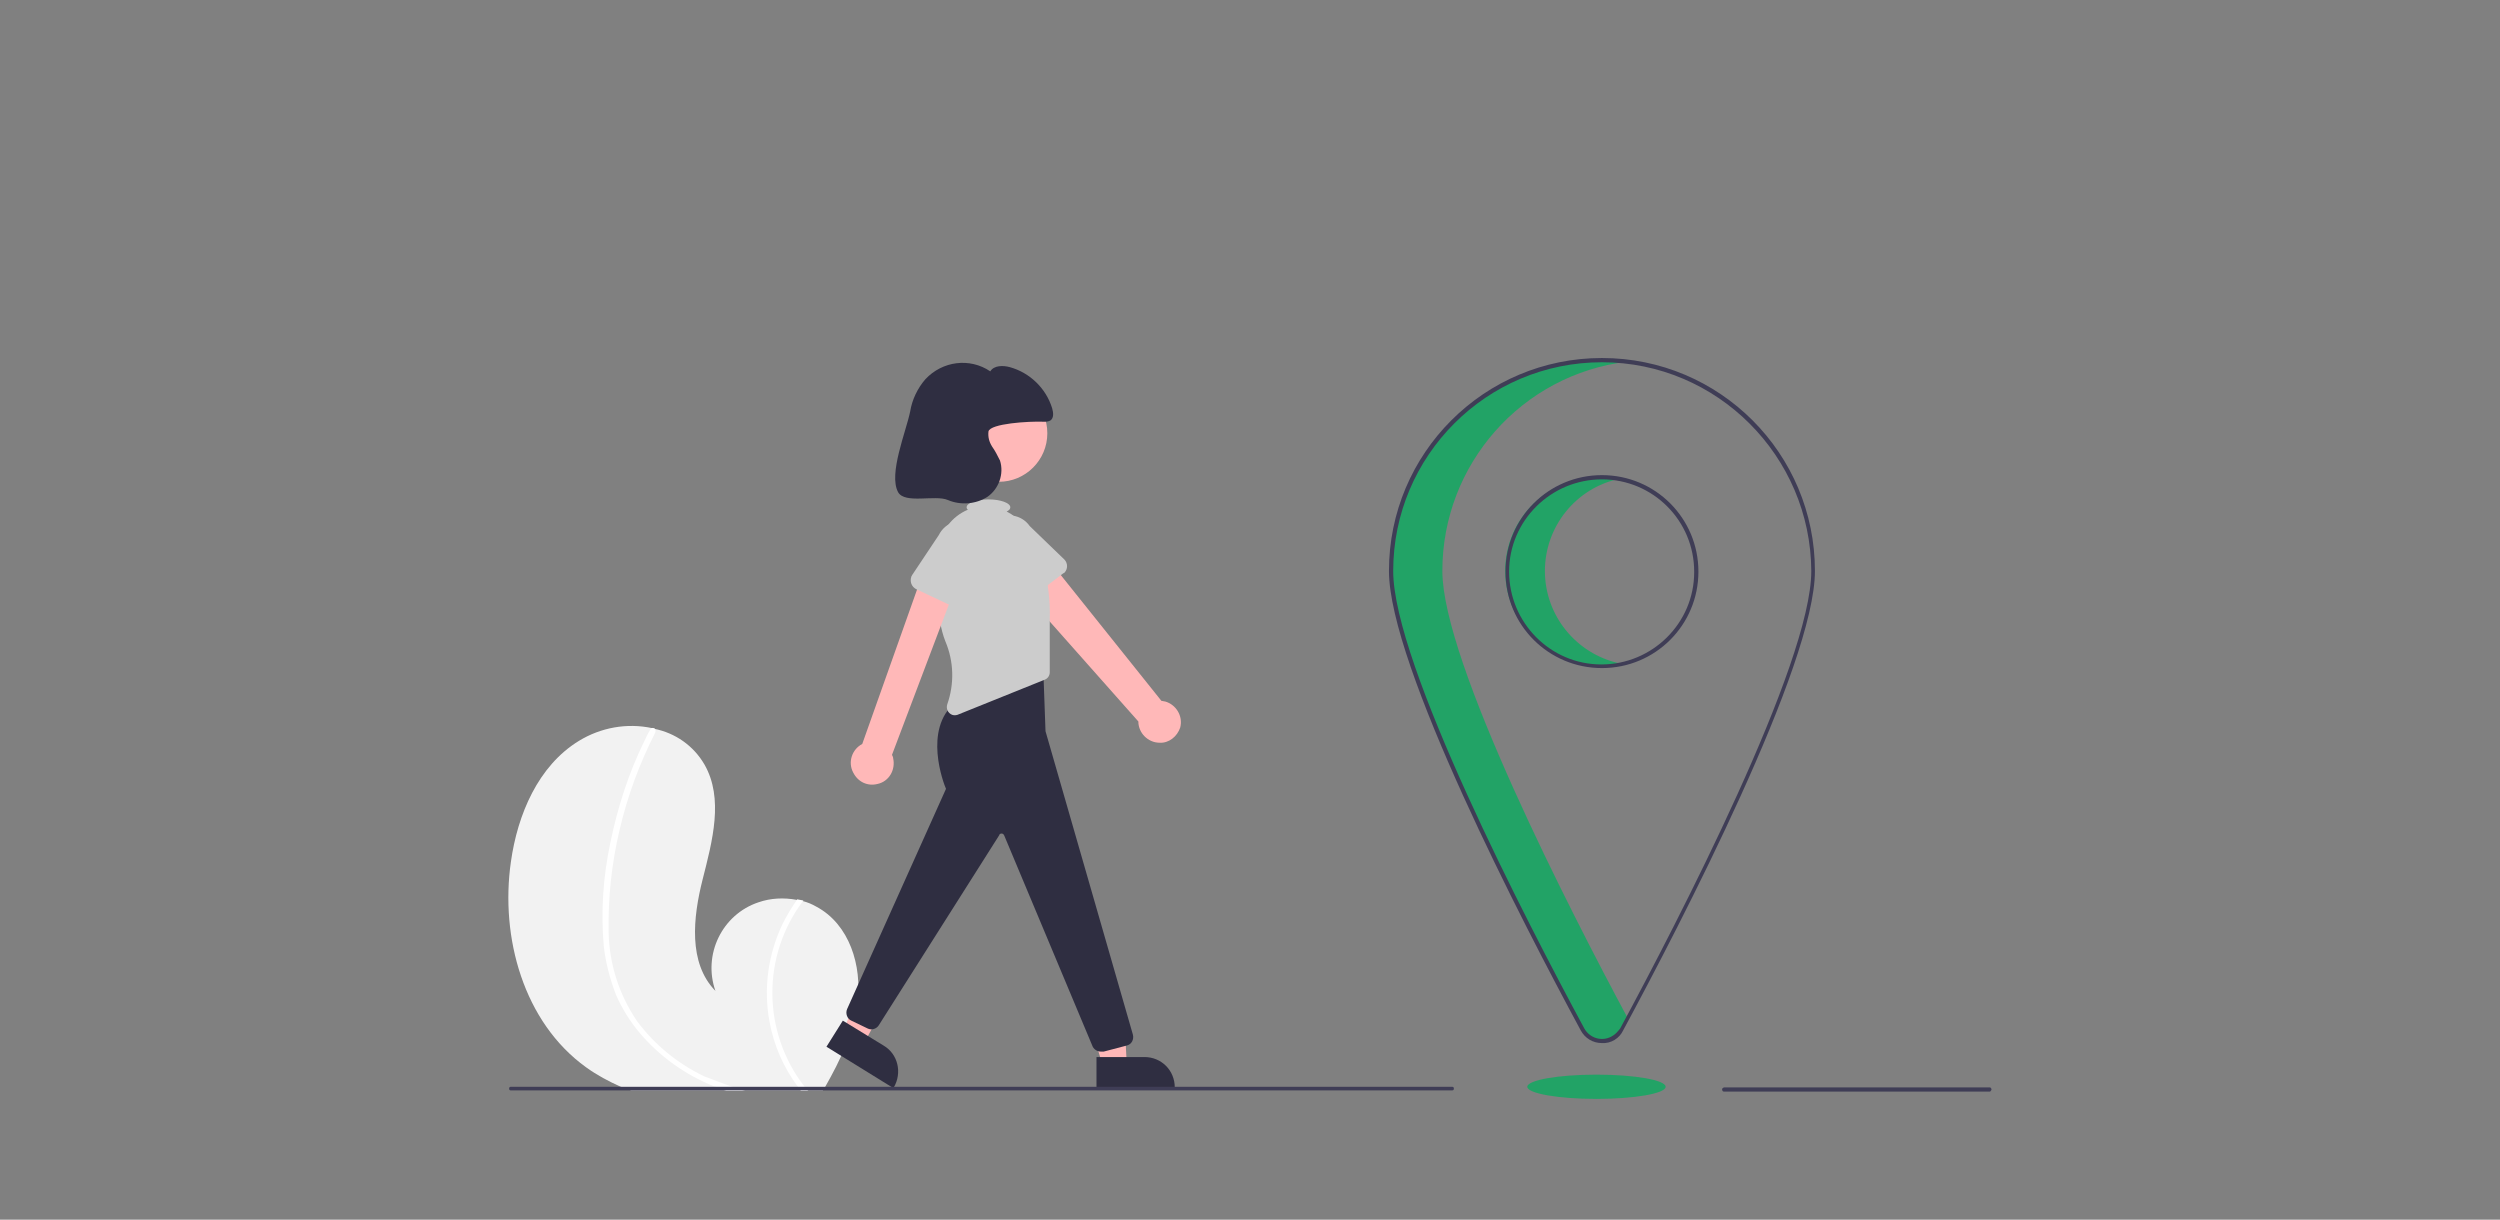 <?xml version="1.0" encoding="utf-8"?>
<!-- Generator: Adobe Illustrator 26.0.1, SVG Export Plug-In . SVG Version: 6.00 Build 0)  -->
<svg version="1.1" id="Layer_1" xmlns="http://www.w3.org/2000/svg" xmlns:xlink="http://www.w3.org/1999/xlink" x="0px" y="0px"
	 viewBox="0 0 412 201" style="enable-background:new 0 0 412 201;" xml:space="preserve">
<rect x="0" y="0" width="412" height="201" fill="#808080" stroke="none"/>
<style type="text/css">
	.st0{clip-path:url(#SVGID_00000093146457117112753230000008263737266191618967_);}
	.st1{fill:#F2F2F2;}
	.st2{fill:#FFFFFF;}
	.st3{fill:#FFB8B8;}
	.st4{fill:#CCCCCC;}
	.st5{fill:#2F2E41;}
	.st6{fill:#3F3D56;}
	.st7{fill:#22A366;}
</style>
<g>
	<defs>
		<rect id="SVGID_1_" y="-67" width="412" height="335"/>
	</defs>
	<clipPath id="SVGID_00000168826029736932201180000006305492333185573535_">
		<use xlink:href="#SVGID_1_"  style="overflow:visible;"/>
	</clipPath>
	<g style="clip-path:url(#SVGID_00000168826029736932201180000006305492333185573535_);">
		<g>
			<path class="st1" d="M141.3,165.2c-0.6,4.9-2.8,9.5-5.3,13.9l-0.4,0.6h-31.6c-0.6-0.2-1.1-0.4-1.7-0.6c-2-0.9-3.9-1.9-5.7-3.2
				c-10.3-7.4-14.2-21.4-12.4-33.9c1.1-7.8,4.5-15.8,11.2-19.9c3.6-2.2,7.9-3,12.1-2.1l0.3,0.1c3.5,0.7,6.5,2.8,8.3,5.9
				c3.2,5.6,1.3,12.6-0.3,18.9s-2.4,13.8,2.1,18.4c-2.1-6,1.1-12.6,7.1-14.6c2-0.7,4.2-0.8,6.3-0.4c0.3,0.1,0.6,0.2,1,0.2
				c0.8,0.2,1.5,0.5,2.2,0.9C140,152.3,142.1,159.2,141.3,165.2z"/>
			<path class="st2" d="M120.7,179.1c0.7,0.2,1.4,0.5,2.1,0.7h-3.1c-0.6-0.2-1.1-0.4-1.7-0.7l-0.4-0.1c-4.7-1.9-8.9-4.9-12.2-8.8
				c-1.6-1.9-2.9-4-3.9-6.3c-1-2.6-1.7-5.3-2-8c-0.5-5.7-0.1-11.5,1.1-17.1c1.2-5.8,3-11.4,5.6-16.7c0.3-0.6,0.6-1.3,1-1.9
				c0.1-0.2,0.3-0.3,0.5-0.2c0,0,0.1,0,0.1,0c0.2,0.1,0.3,0.4,0.2,0.7c-2.6,5.1-4.6,10.5-5.9,16.1c-1.3,5.5-1.9,11.1-1.8,16.8
				c0.1,5.2,1.7,10.3,4.7,14.7c2.9,3.9,6.7,7,11.1,9.1C117.7,178,119.2,178.6,120.7,179.1L120.7,179.1z"/>
			<path class="st2" d="M133.2,179.8H132l-0.5-0.7c-2.4-3.2-4-6.9-4.7-10.8c-1-5.5-0.2-11.1,2.2-16.1c0.7-1.4,1.5-2.7,2.4-4
				c0.3,0.1,0.6,0.1,1,0.2c-6.9,9.1-6.8,21.7,0.2,30.7L133.2,179.8z"/>
			<path class="st3" d="M194.5,119.9c0.5-1.9-0.7-3.8-2.5-4.3c-0.2,0-0.4-0.1-0.6-0.1l-20-25l-4.9,4.6l21.1,23.8
				c0,1.9,1.6,3.5,3.5,3.5C192.6,122.5,194,121.4,194.5,119.9L194.5,119.9z"/>
			<path class="st4" d="M175.2,94.5l-6.3,4.8c-0.7,0.5-1.7,0.4-2.2-0.3c0-0.1-0.1-0.1-0.1-0.2l-3.9-6.9c-1.5-1.9-1.1-4.7,0.9-6.1
				s4.7-1.1,6.1,0.9l0,0l0,0l5.7,5.5c0.6,0.6,0.6,1.6,0,2.2L175.2,94.5L175.2,94.5z"/>
			<circle class="st3" cx="164.6" cy="71.4" r="8"/>
			<path class="st3" d="M181.7,175.5h4l-0.4-7.5h-5.9L181.7,175.5z"/>
			<path class="st5" d="M180.7,174.2h7.9c2.8,0,5,2.2,5,5v0.2h-12.9V174.2z"/>
			<path class="st3" d="M139,169.8l3.4,2.1l3.6-6.6l-4.1-2.6L139,169.8z"/>
			<path class="st5" d="M138.9,168.2l6.7,4.1l0,0c2.4,1.4,3.1,4.5,1.7,6.9c0,0,0,0,0,0l0,0l-0.1,0.1l-11-6.8L138.9,168.2z"/>
			<path class="st5" d="M181.4,173.3c-0.6,0-1.2-0.4-1.4-1l-14.5-34.6c-0.1-0.3-0.4-0.4-0.6-0.3c0,0,0,0,0,0c-0.1,0-0.2,0.1-0.2,0.2
				L144.8,169c-0.4,0.6-1.2,0.8-1.8,0.5l-2.7-1.3c-0.7-0.3-1-1.2-0.7-1.9l16.3-36.3c-0.4-0.9-3.8-9.8,1.5-14.2l0,0l14.5-6.4
				l0.4,11.1l14.4,50c0.2,0.8-0.2,1.6-1,1.8l0,0l-3.8,1C181.7,173.3,181.6,173.3,181.4,173.3L181.4,173.3z"/>
			<path class="st4" d="M172,93.1c-0.6-2.2-1.3-4.4-2.4-5.5c-0.4-0.4-0.8-0.8-1.1-1.2c-0.7-0.9-1.6-1.6-2.6-2.1
				c0.4-0.2,0.6-0.4,0.6-0.7c0-0.7-1.6-1.3-3.6-1.3s-3.6,0.6-3.6,1.3c0,0.2,0.1,0.3,0.2,0.4c-2.6,1.1-4.5,3.5-4.7,6.4
				c-0.5,5-0.6,11.3,1,15.3c1.4,3.3,1.5,7,0.3,10.4c-0.2,0.7,0.1,1.4,0.8,1.7c0.3,0.1,0.6,0.1,0.9,0l14.4-5.8
				c0.5-0.2,0.8-0.7,0.8-1.2V102C173.1,99,172.7,96,172,93.1z"/>
			<path class="st3" d="M144.6,129.2c1.9-0.4,3-2.3,2.6-4.2c0-0.2-0.1-0.4-0.2-0.6l11.2-29.6l-5.7-1.5l-10.4,29.3
				c-1.7,0.9-2.4,3-1.5,4.7C141.4,128.9,143,129.6,144.6,129.2z"/>
			<path class="st4" d="M158.2,100.5l-7.2-3.4c-0.8-0.4-1.1-1.3-0.8-2.1c0,0,0,0,0,0c0-0.1,0.1-0.1,0.1-0.2l4.4-6.6
				c1.1-2.2,3.7-3,5.9-1.9c2.1,1,3,3.5,2,5.6l-2.3,7.6c-0.2,0.8-1.1,1.3-2,1.1c0,0,0,0,0,0L158.2,100.5L158.2,100.5z"/>
			<path class="st5" d="M172,69.5c0.4,0,0.7,0,1.1-0.2c0.6-0.4,0.5-1.3,0.3-2c-1-3.3-3.7-5.9-7-6.8c-1.1-0.3-2.6-0.3-3.2,0.7
				c-3.4-2.3-7.9-1.7-10.7,1.3c-1.3,1.5-2.2,3.4-2.5,5.3c-0.7,3.4-3.6,10.3-2,13.3c1.1,2,6.1,0.4,8.2,1.3c2.1,0.9,4.6,0.7,6.5-0.5
				c1.9-1.3,2.8-3.8,2.1-6c-0.4-0.8-0.8-1.6-1.3-2.3c-0.5-0.8-0.7-1.6-0.6-2.5C163.2,69.8,169.5,69.4,172,69.5z"/>
			<path class="st6" d="M239.6,179.4c0,0.2-0.1,0.3-0.3,0.3c0,0,0,0,0,0H84.2c-0.2,0-0.3-0.1-0.3-0.3s0.1-0.3,0.3-0.3h155.1
				C239.5,179.1,239.6,179.2,239.6,179.4C239.6,179.4,239.6,179.4,239.6,179.4z"/>
			<ellipse class="st7" cx="263.1" cy="179.1" rx="11.4" ry="2"/>
			<path class="st6" d="M327.9,179.9h-43.8c-0.2,0-0.3-0.2-0.3-0.4c0-0.1,0.1-0.2,0.3-0.3h43.8c0.2,0,0.3,0.2,0.3,0.4
				C328.1,179.8,328,179.9,327.9,179.9L327.9,179.9z"/>
			<path class="st7" d="M254.6,94.1c0-7.3,5.1-13.7,12.3-15.2c-8.4-1.8-16.7,3.6-18.5,11.9c-1.8,8.4,3.6,16.7,11.9,18.5
				c2.1,0.5,4.4,0.5,6.5,0C259.7,107.7,254.6,101.4,254.6,94.1z"/>
			<path class="st7" d="M237.7,94.1c0-17.6,13.1-32.4,30.5-34.5c-19.1-2.3-36.4,11.2-38.8,30.3c-0.2,1.4-0.3,2.8-0.3,4.2
				c0,15.6,22.9,59.6,31.6,75.5c1,1.8,3.2,2.4,5,1.5c0.6-0.3,1.1-0.9,1.5-1.5l1-1.9C258.9,150.4,237.7,109.1,237.7,94.1z"/>
			<path class="st6" d="M264,171.9c-1.5,0-2.8-0.8-3.5-2.1c-9.5-17.6-31.6-60.2-31.6-75.7c0-19.4,15.7-35.1,35.1-35.1
				c19.4,0,35.1,15.7,35.1,35.1c0,15.5-22.1,58.1-31.6,75.7C266.9,171.1,265.5,172,264,171.9z M264,59.7c-19,0-34.4,15.4-34.4,34.4
				c0,15.3,22,57.8,31.5,75.4c0.9,1.6,2.9,2.2,4.5,1.3c0.6-0.3,1-0.8,1.4-1.3c9.5-17.6,31.5-60.1,31.5-75.4
				C298.4,75.2,283,59.7,264,59.7z"/>
			<path class="st6" d="M264,110.1c-8.8,0-15.9-7.1-15.9-15.9c0-8.8,7.1-15.9,15.9-15.9s15.9,7.1,15.9,15.9S272.8,110.1,264,110.1
				L264,110.1z M264,79c-8.4,0-15.3,6.8-15.3,15.2s6.8,15.3,15.2,15.3c8.4,0,15.3-6.8,15.3-15.2c0,0,0-0.1,0-0.1
				C279.2,85.8,272.4,79,264,79L264,79L264,79z"/>
		</g>
	</g>
</g>
</svg>
